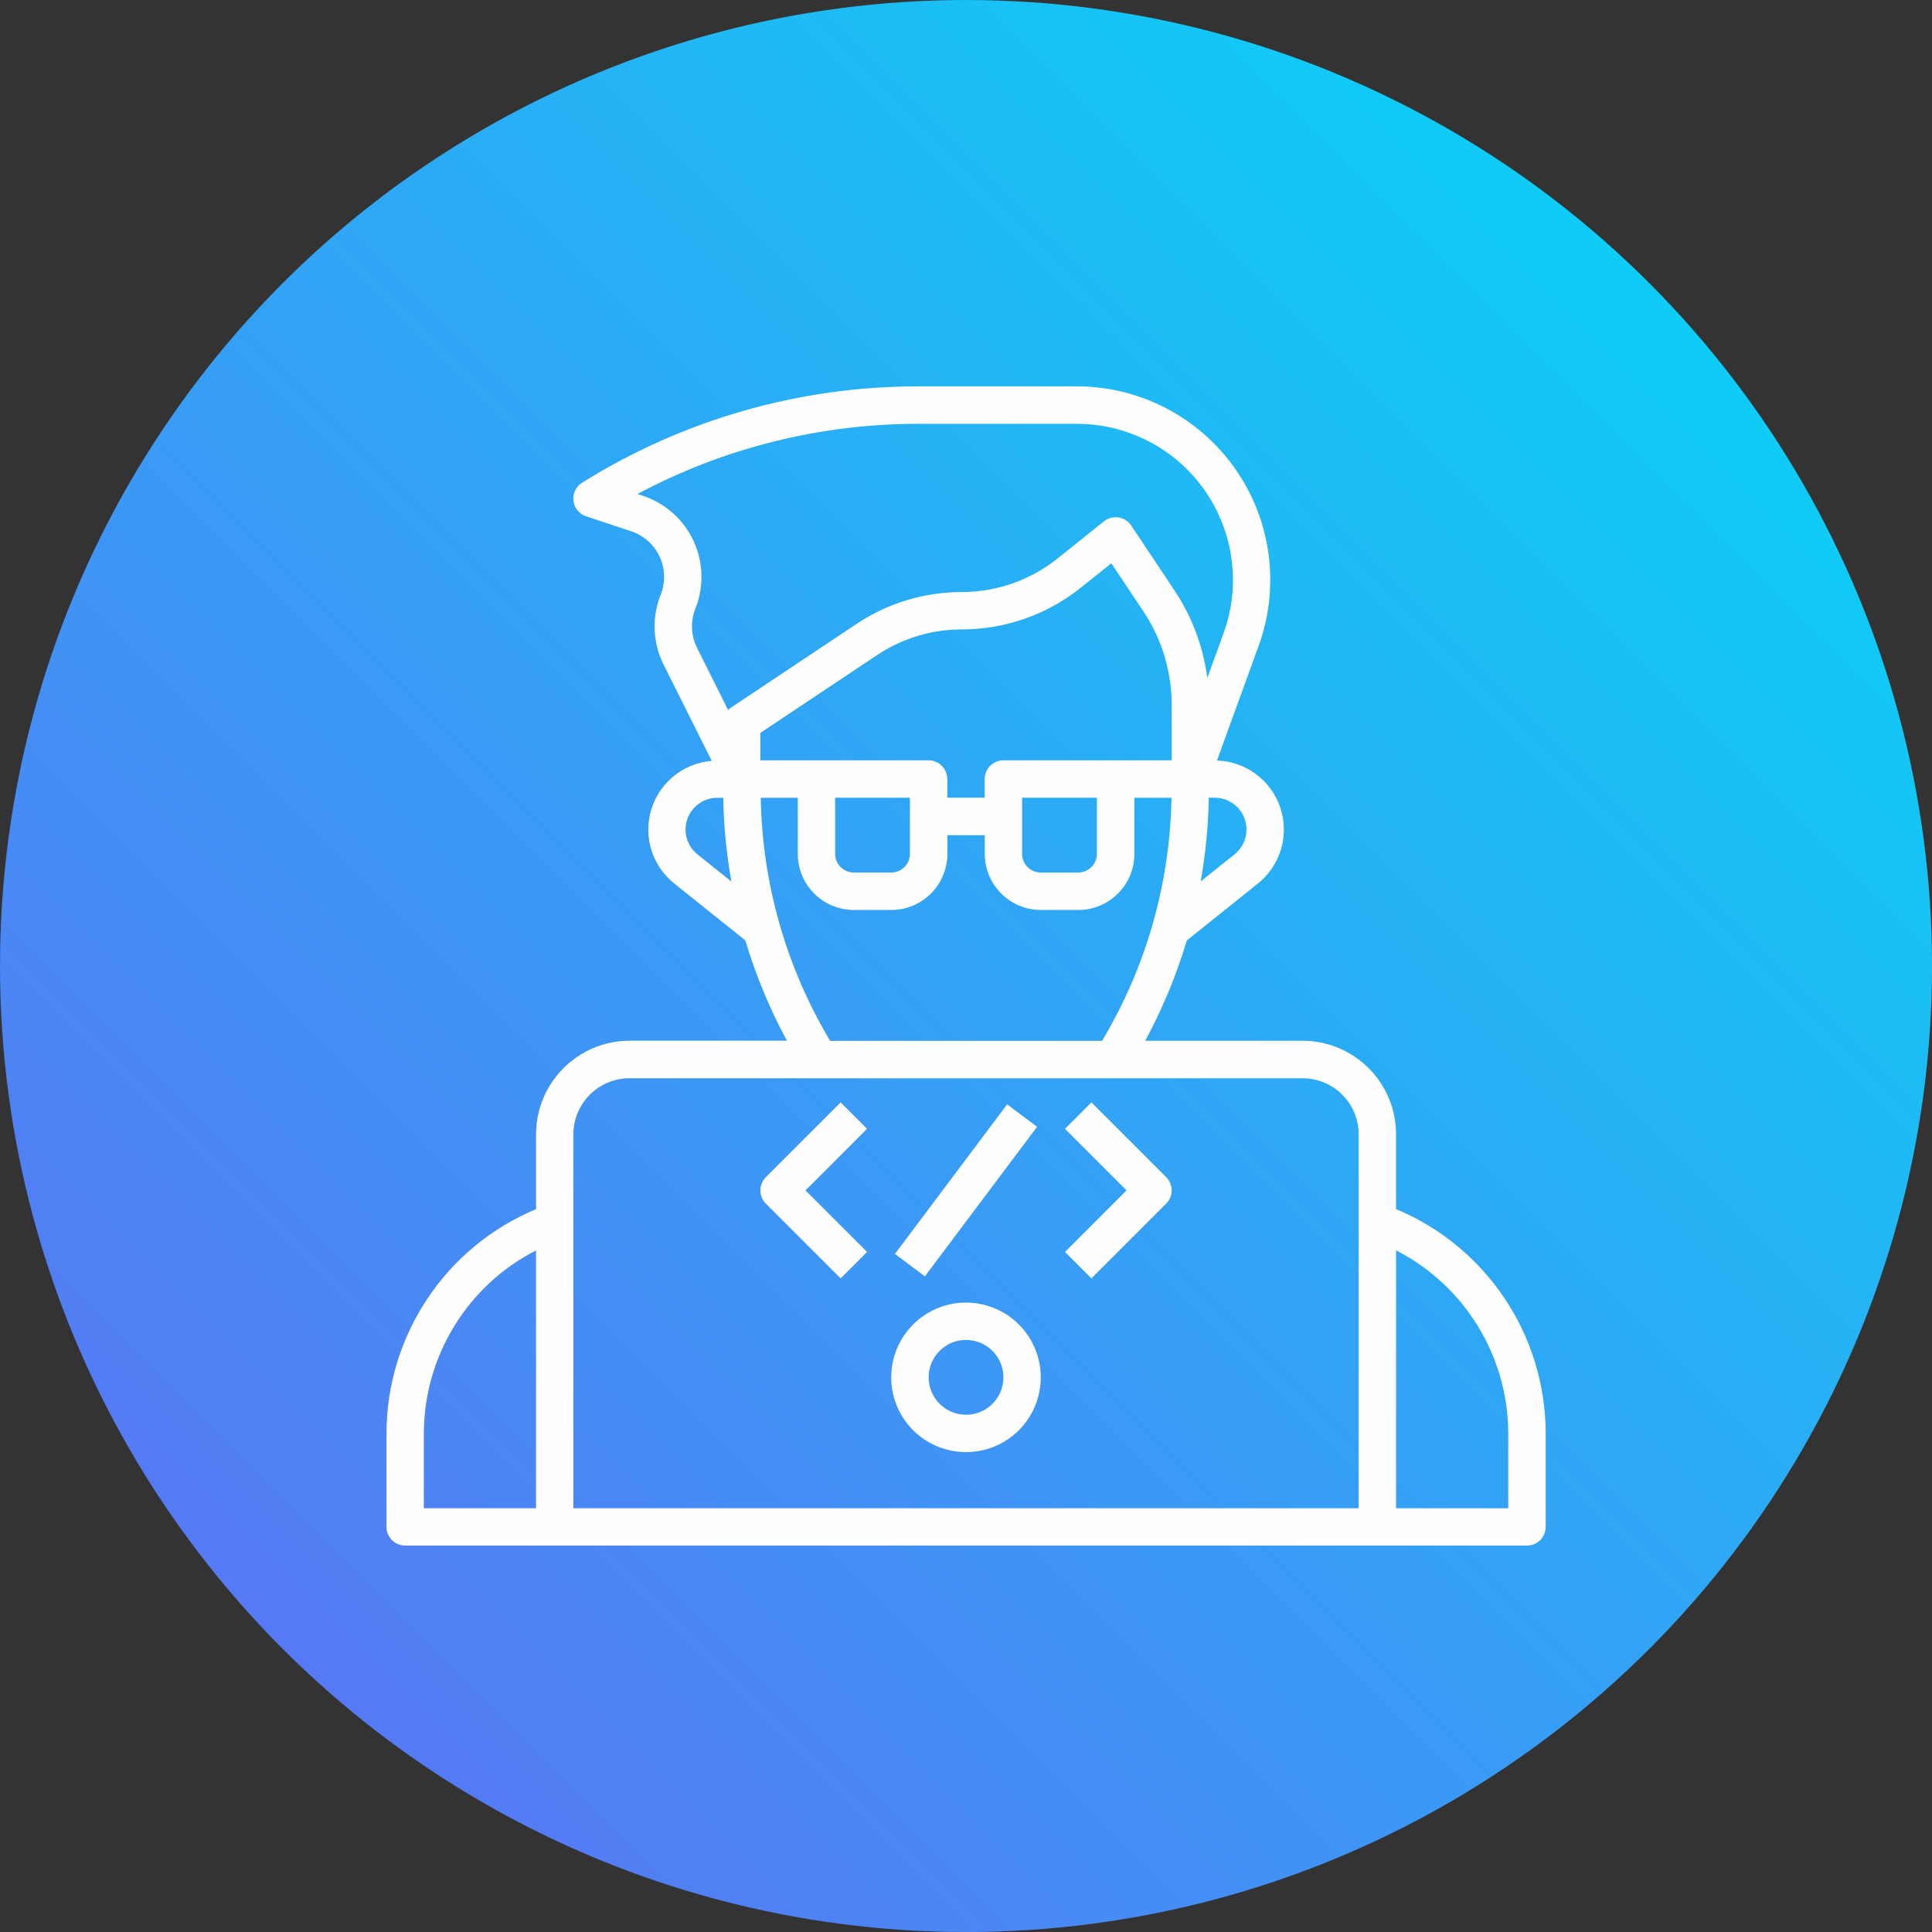 <?xml version="1.0" encoding="UTF-8"?>
<!DOCTYPE svg PUBLIC "-//W3C//DTD SVG 1.1//EN" "http://www.w3.org/Graphics/SVG/1.1/DTD/svg11.dtd">
<!-- Creator: CorelDRAW 2020 -->
<svg xmlns="http://www.w3.org/2000/svg" xml:space="preserve" width="30mm" height="30mm" version="1.1" style="shape-rendering:geometricPrecision; text-rendering:geometricPrecision; image-rendering:optimizeQuality; fill-rule:evenodd; clip-rule:evenodd"
viewBox="0 0 494.25 494.25"
 xmlns:xlink="http://www.w3.org/1999/xlink"
 xmlns:xodm="http://www.corel.com/coreldraw/odm/2003">
 <rect x="0" y="0" width="494.25" height="494.25" fill="#333333" stroke="none"/>
 <defs>
  <style type="text/css">
   <![CDATA[
    .fil1 {fill:#FEFEFE;fill-rule:nonzero}
    .fil0 {fill:url(#id0)}
   ]]>
  </style>
  <linearGradient id="id0" gradientUnits="userSpaceOnUse" x1="494.26" y1="0" x2="-0" y2="494.25">
   <stop offset="0" style="stop-opacity:1; stop-color:#00DDF6"/>
   <stop offset="1" style="stop-opacity:1; stop-color:#6469F4"/>
  </linearGradient>
 </defs>
 <g id="Layer_x0020_1">
  <circle class="fil0" cx="247.13" cy="247.13" r="247.13"/>
  <g id="coding.eps">
   <path class="fil1" d="M357.14 309.33l0 -19.16c-0.01,-13.2 -10.71,-23.9 -23.92,-23.92l-40.26 0c4.43,-8.17 8,-16.77 10.66,-25.67l18.18 -14.55c5.79,-4.62 8.08,-12.36 5.74,-19.38 -2.34,-7.03 -8.81,-11.85 -16.21,-12.09l10.65 -29.3c5.52,-15.17 3.29,-32.09 -5.98,-45.31 -9.26,-13.23 -24.39,-21.11 -40.54,-21.11l-40.61 0c-30.39,-0.01 -60.16,8.53 -85.92,24.64 -1.58,0.98 -2.45,2.79 -2.23,4.63 0.22,1.84 1.49,3.4 3.26,3.98l11.53 3.83c3.21,1.07 5.83,3.42 7.26,6.48 1.42,3.07 1.52,6.59 0.27,9.73 -2.32,5.79 -2.05,12.3 0.74,17.88l12.33 24.64c-7.22,0.57 -13.35,5.5 -15.47,12.42 -2.12,6.92 0.21,14.44 5.87,18.95l18.18 14.55c2.66,8.9 6.22,17.5 10.65,25.67l-40.26 0c-13.2,0.02 -23.9,10.72 -23.92,23.92l0 19.16c-23.15,9.67 -38.23,32.29 -38.27,57.37l0 23.92c0,2.64 2.14,4.78 4.78,4.78l286.99 0c2.64,0 4.78,-2.14 4.78,-4.78l0 -23.92c-0.03,-25.08 -15.12,-47.7 -38.27,-57.37zm-71.75 -114.82l-28.7 0c-2.64,0 -4.78,2.14 -4.78,4.78l0 4.78 -9.57 0 0 -4.78c0,-2.64 -2.14,-4.78 -4.78,-4.78l-43.05 0 0 -7.01 29.86 -19.91c6.42,-4.29 13.98,-6.58 21.7,-6.57 11.05,-0.01 21.78,-3.77 30.42,-10.67l7.81 -6.25 8.21 12.31c4.72,7.07 7.24,15.38 7.23,23.88l0 14.22 -14.35 0zm-4.78 9.57l0 14.35c0,2.64 -2.14,4.78 -4.78,4.78l-9.57 0c-2.64,0 -4.78,-2.14 -4.78,-4.78l0 -14.35 19.13 0zm-47.83 0l0 14.35c0,2.64 -2.14,4.78 -4.78,4.78l-9.57 0c-2.64,0 -4.78,-2.14 -4.78,-4.78l0 -14.35 19.13 0zm86.1 8.13c0.01,2.47 -1.12,4.81 -3.05,6.35l-8.67 6.93c1.26,-7.07 1.96,-14.23 2.08,-21.42l1.51 0c2.15,0 4.23,0.86 5.75,2.38 1.53,1.52 2.38,3.59 2.38,5.75zm-140.99 -56.51c2.23,-5.59 2.07,-11.85 -0.46,-17.3 -2.53,-5.46 -7.2,-9.63 -12.9,-11.54l-1.46 -0.48c22.1,-11.8 46.76,-17.96 71.81,-17.96l40.61 0c13.03,0 25.23,6.36 32.7,17.02 7.47,10.67 9.28,24.31 4.83,36.55l-4.16 11.43c-1.04,-7.98 -3.9,-15.62 -8.37,-22.33l-11.1 -16.65c-0.74,-1.12 -1.92,-1.87 -3.25,-2.07 -1.32,-0.2 -2.67,0.16 -3.72,0.99l-11.89 9.53c-6.94,5.54 -15.56,8.56 -24.44,8.57 -9.62,-0.01 -19.02,2.84 -27.01,8.18l-31.98 21.32c-0.3,0.2 -0.57,0.43 -0.82,0.7l-7.96 -15.92c-1.57,-3.14 -1.72,-6.79 -0.42,-10.05zm0.56 62.88c-2.71,-2.15 -3.76,-5.78 -2.61,-9.05 1.14,-3.26 4.23,-5.45 7.69,-5.44l1.5 0c0.12,7.19 0.82,14.35 2.08,21.43l-8.66 -6.93zm16.15 -14.49l9.49 0 0 14.35c0,7.92 6.43,14.35 14.35,14.35l9.57 0c7.92,0 14.35,-6.42 14.35,-14.35l0 -4.78 9.57 0 0 4.78c0,7.92 6.43,14.35 14.35,14.35l9.57 0c7.93,0 14.35,-6.42 14.35,-14.35l0 -14.35 9.49 0c-0.37,21.92 -6.49,43.37 -17.75,62.18l-69.57 0c-11.26,-18.81 -17.38,-40.26 -17.75,-62.18zm-33.56 71.75l172.19 0c7.92,0 14.35,6.43 14.35,14.35l0 95.66 -200.89 0 0 -95.66c0,-7.92 6.43,-14.35 14.35,-14.35zm-52.61 90.88c0.03,-19.76 11.11,-37.84 28.7,-46.84l0 65.97 -28.7 0 0 -19.13zm277.42 19.13l-28.7 0 0 -65.97c17.59,9 28.67,27.08 28.7,46.84l0 19.13z"/>
   <path class="fil1" d="M247.13 371.49c7.74,0 14.71,-4.66 17.67,-11.81 2.96,-7.15 1.33,-15.38 -4.15,-20.85 -5.47,-5.47 -13.7,-7.11 -20.85,-4.15 -7.15,2.96 -11.81,9.94 -11.81,17.67 0,10.57 8.57,19.13 19.13,19.13zm0 -28.7c3.87,0 7.36,2.33 8.84,5.9 1.48,3.58 0.66,7.69 -2.07,10.43 -2.73,2.74 -6.85,3.56 -10.43,2.07 -3.58,-1.48 -5.9,-4.97 -5.9,-8.84 0,-5.29 4.28,-9.57 9.57,-9.57z"/>
   <path class="fil1" d="M215.05 327.04l6.76 -6.76 -15.75 -15.75 15.75 -15.75 -6.76 -6.76 -19.13 19.13c-1.87,1.87 -1.87,4.89 0,6.76l19.13 19.13z"/>
   <path class="fil1" d="M279.21 327.04l19.13 -19.13c1.87,-1.87 1.87,-4.89 0,-6.76l-19.13 -19.13 -6.76 6.76 15.75 15.75 -15.75 15.75 6.76 6.76z"/>
   <polygon class="fil1" points="228.95,320.78 257.65,282.52 265.31,288.26 236.6,326.52 "/>
  </g>
 </g>
</svg>
